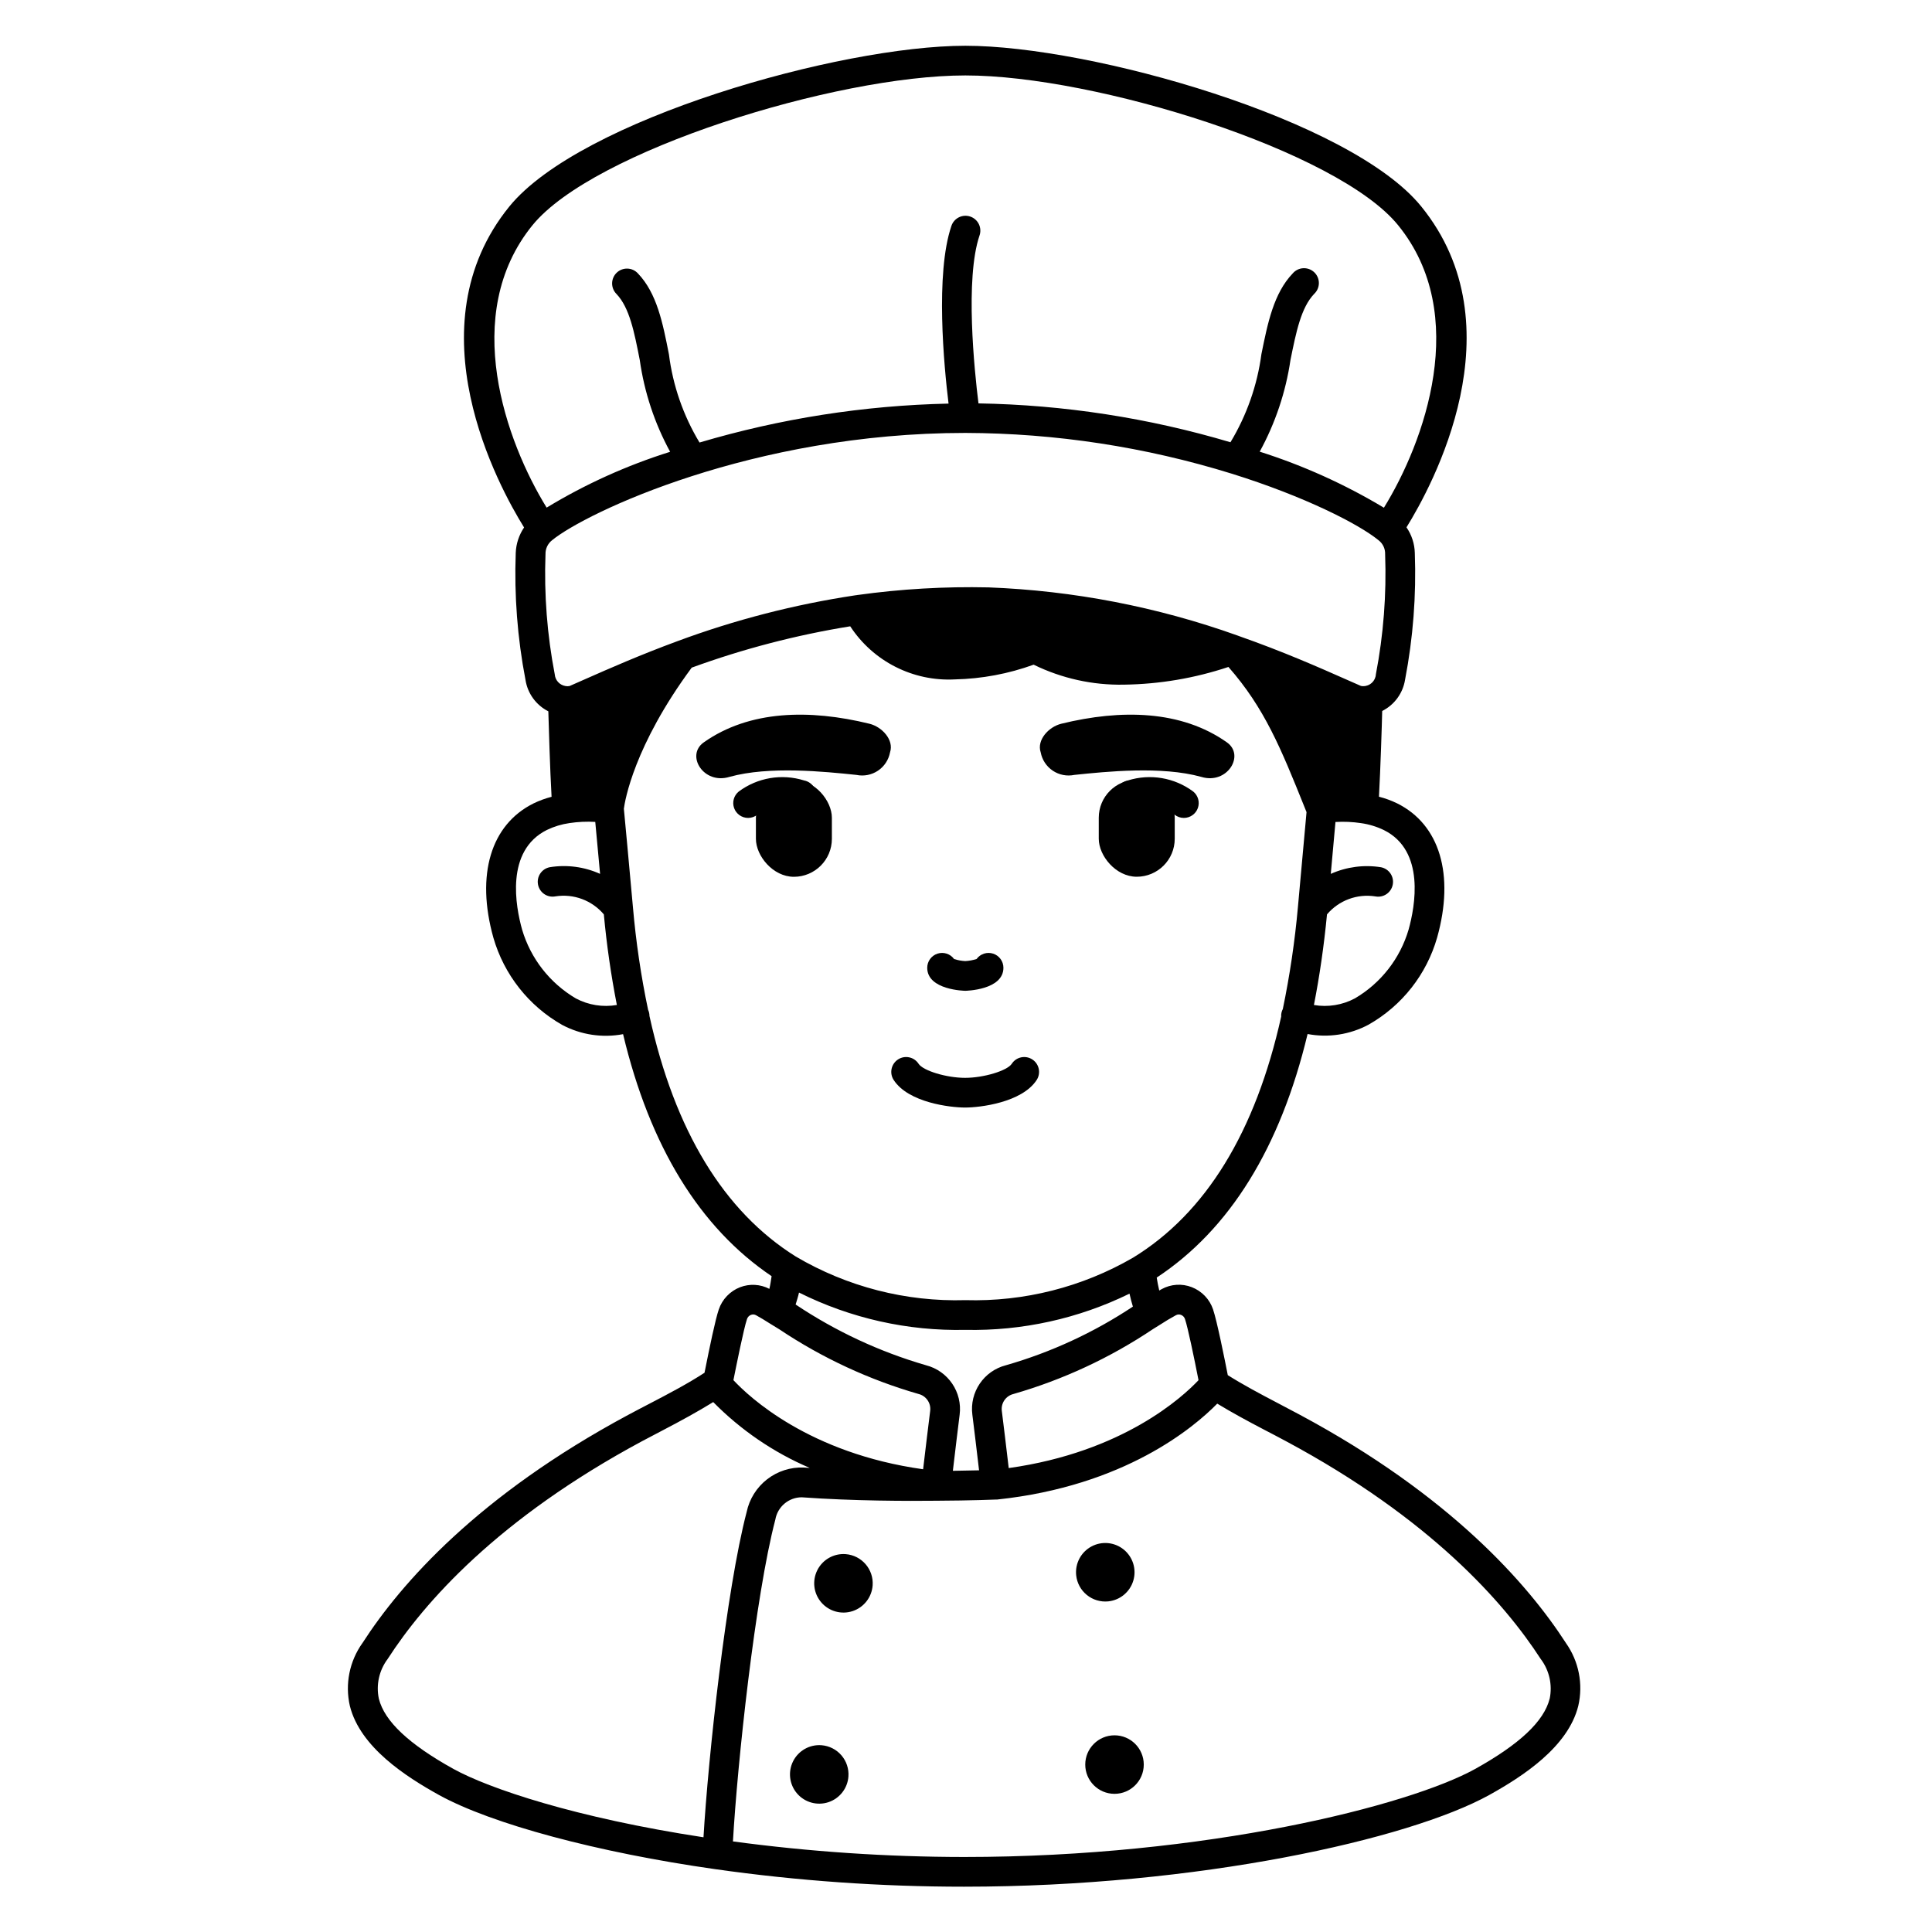 <?xml version="1.0" encoding="UTF-8"?>
<!-- Uploaded to: ICON Repo, www.iconrepo.com, Generator: ICON Repo Mixer Tools -->
<svg fill="#000000" width="800px" height="800px" version="1.1" viewBox="144 144 512 512" xmlns="http://www.w3.org/2000/svg">
 <g>
  <path d="m457.73 360.76c-0.902 0-1.777-0.312-2.477-0.883-2.633-2.137-5.176-2.449-10.84-1.32-2.133 0.426-4.207-0.961-4.629-3.094-0.426-2.133 0.961-4.203 3.094-4.629 5.914-1.863 12.367-0.77 17.34 2.934 1.293 1.051 1.785 2.805 1.227 4.375-0.559 1.57-2.047 2.617-3.715 2.617z"/>
  <path d="m342.26 360.76c-1.668 0-3.156-1.047-3.715-2.617s-0.066-3.324 1.227-4.375c4.973-3.703 11.426-4.797 17.344-2.934 2.133 0.426 3.516 2.496 3.094 4.629-0.426 2.133-2.496 3.519-4.629 3.094-5.664-1.129-8.207-0.82-10.84 1.32-0.703 0.57-1.578 0.883-2.481 0.883z"/>
  <path d="m469.15 340.74c-12.078-8.547-28.055-8.832-43.902-4.941-3.34 0.82-6.547 4.309-5.457 7.574h0.004c0.367 1.988 1.523 3.742 3.203 4.867 1.676 1.125 3.738 1.527 5.715 1.117 8.414-0.871 23.086-2.41 33.648 0.527 6.856 2.098 11.637-5.715 6.789-9.145z"/>
  <path d="m445.25 350.64c5.562 0 10.066 5.562 10.066 10.066v5.574c0 5.562-4.508 10.066-10.066 10.066-5.562 0-10.066-5.562-10.066-10.066v-5.574c0-5.562 4.508-10.066 10.066-10.066z"/>
  <path d="m330.5 340.74c12.098-8.547 28.051-8.832 43.914-4.941 3.344 0.82 6.551 4.309 5.457 7.574-0.371 1.988-1.523 3.742-3.199 4.867-1.68 1.125-3.738 1.527-5.719 1.117-8.414-0.871-23.086-2.41-33.648 0.527-6.867 2.098-11.66-5.715-6.805-9.145z"/>
  <path d="m354.39 376.36c-5.562 0-10.066-5.562-10.066-10.066v-5.574c0-5.562 4.508-10.066 10.066-10.066 5.562 0 10.066 5.562 10.066 10.066v5.574c0 5.562-4.508 10.066-10.066 10.066z"/>
  <path d="m399.8 406.57c0.102 0 10.117-0.164 10.117-6.102v0.004c0-1.703-1.098-3.215-2.715-3.742-1.617-0.527-3.394 0.043-4.398 1.418-0.973 0.312-1.98 0.5-3.004 0.551-1.008-0.051-2.004-0.234-2.961-0.551-1.008-1.375-2.781-1.945-4.398-1.418-1.621 0.527-2.715 2.039-2.715 3.742 0 5.934 9.977 6.098 10.074 6.098z"/>
  <path d="m399.76 437.51c3.938 0 15.055-1.312 18.965-7.297 1.188-1.82 0.672-4.262-1.148-5.449s-4.262-0.676-5.449 1.148c-1.203 1.848-7.445 3.727-12.367 3.727s-11.129-1.883-12.328-3.727c-1.188-1.824-3.625-2.336-5.449-1.148-1.82 1.188-2.336 3.629-1.145 5.449 3.906 6 14.984 7.297 18.922 7.297z"/>
  <path d="m558.97 579.39c-10.234-15.82-30.766-39.137-70.398-60.41-1.996-1.07-3.984-2.109-5.953-3.148-4.723-2.469-9.16-4.836-13.242-7.402-0.824-4.203-2.844-14.305-3.902-17.418h0.004c-0.914-2.711-2.988-4.871-5.656-5.906-2.606-1.012-5.523-0.816-7.973 0.527-0.199 0.105-0.43 0.246-0.637 0.363-0.262-1.09-0.488-2.231-0.672-3.426 19.332-12.75 32.77-34.434 39.984-64.551v0.004c5.516 1.043 11.227 0.164 16.172-2.488 8.844-5.016 15.367-13.305 18.16-23.082 4.668-16.645 0.699-29.941-10.582-35.547-1.547-0.75-3.168-1.348-4.836-1.773 0.395-7.168 0.789-19.461 0.859-22.719 3.238-1.625 5.492-4.711 6.059-8.289 2.129-11.066 2.996-22.336 2.582-33.598-0.062-2.43-0.832-4.785-2.207-6.781 6.75-10.863 29.875-53.102 3.891-85.062-18.75-23.07-87.527-42.559-120.79-42.559-33.254 0-102.03 19.488-120.84 42.582-25.977 31.973-2.848 74.23 3.894 85.078-1.352 1.988-2.117 4.32-2.211 6.727-0.418 11.277 0.445 22.566 2.582 33.648 0.551 3.598 2.809 6.703 6.055 8.344 0.094 3.352 0.449 15.531 0.859 22.652-1.656 0.426-3.262 1.016-4.797 1.762-11.32 5.621-15.289 18.918-10.629 35.566 2.82 9.797 9.367 18.098 18.234 23.125 4.945 2.629 10.637 3.492 16.141 2.453 7.086 29.734 20.316 51.277 39.359 64.133-0.176 1.145-0.336 2.301-0.59 3.367v-0.004c-2.402-1.25-5.227-1.41-7.754-0.438-2.668 1.035-4.738 3.195-5.656 5.906-0.902 2.637-2.402 9.859-3.777 16.766-4.422 2.879-9.34 5.473-14.562 8.188-1.887 0.984-3.789 1.969-5.703 3-39.715 21.332-60.188 44.629-70.363 60.41h-0.004c-3.461 4.832-4.684 10.918-3.352 16.711 2.731 10.914 14.777 18.688 23.617 23.59 13.969 7.695 42.023 15.227 73.211 19.656h-0.004c21.844 3.098 43.875 4.648 65.938 4.644 61.867 0 117.89-12.52 139.2-24.309 8.809-4.898 20.859-12.68 23.574-23.59 1.344-5.781 0.145-11.863-3.293-16.703zm-102.57-87.043c0.203 0.004 0.402 0.043 0.59 0.117 0.496 0.191 0.879 0.594 1.043 1.102 0.746 2.191 2.43 10.273 3.586 16.195-4.172 4.434-20 19.055-50.297 23.293-0.566-4.769-1.484-12.508-1.832-15.156-0.258-2.043 1.051-3.961 3.047-4.465 13.148-3.777 25.633-9.582 37-17.199l1.574-0.98c1.676-1.082 3.148-1.969 4.496-2.695h-0.004c0.242-0.141 0.516-0.211 0.797-0.211zm-67.027 13.449c-12.262-3.562-23.906-8.988-34.523-16.086 0.316-1.043 0.648-2.059 0.895-3.168 13.68 6.828 28.812 10.223 44.098 9.887 15.055 0.316 29.969-2.977 43.488-9.598 0.262 1.18 0.551 2.316 0.898 3.434v-0.004c-10.352 6.875-21.699 12.117-33.645 15.543-5.863 1.5-9.68 7.141-8.895 13.141 0.336 2.559 1.211 9.941 1.773 14.703-1.832 0.047-4.203 0.098-6.941 0.133 0.574-4.856 1.461-12.293 1.789-14.816v0.004c0.793-6.023-3.051-11.68-8.938-13.172zm127.92-115.44c-2.25 7.652-7.328 14.164-14.203 18.211-3.332 1.785-7.16 2.406-10.887 1.77 1.492-7.602 2.66-15.648 3.465-24.008v-0.004c3.141-3.715 7.996-5.523 12.805-4.769 2.129 0.418 4.195-0.969 4.617-3.098 0.422-2.133-0.961-4.199-3.09-4.625-4.519-0.727-9.152-0.117-13.328 1.75 0.648-7.086 1.027-11.281 1.242-13.754v0.004c2.266-0.133 4.535-0.031 6.777 0.305 2.106 0.297 4.148 0.918 6.059 1.844 11.031 5.469 8.242 20.27 6.543 26.375zm-232.17-186.68c16.02-19.691 80.238-39.684 114.71-39.684 34.48 0 98.691 19.992 114.67 39.68 19.285 23.699 6.961 57.535-3.754 74.879-10.355-6.215-21.402-11.199-32.914-14.855 4.129-7.547 6.891-15.766 8.148-24.273 1.504-7.453 2.809-13.895 6.277-17.531 0.793-0.738 1.246-1.77 1.254-2.856 0.008-1.082-0.434-2.121-1.215-2.871-0.785-0.746-1.84-1.141-2.922-1.086-1.082 0.055-2.094 0.555-2.797 1.379-5.039 5.277-6.625 13.109-8.297 21.402v0.004c-1.102 8.258-3.894 16.203-8.199 23.34-21.688-6.449-44.156-9.918-66.781-10.301-1.098-8.844-3.594-33.062 0.273-44.477 0.348-0.992 0.285-2.082-0.172-3.031-0.461-0.945-1.281-1.668-2.277-2.004-0.996-0.34-2.086-0.266-3.027 0.207-0.941 0.473-1.656 1.301-1.98 2.301-4.289 12.641-1.969 37.059-0.746 47.059-22.359 0.484-44.555 3.957-65.996 10.316-4.305-7.141-7.066-15.102-8.109-23.375-1.629-8.305-3.172-16.156-8.215-21.441-0.711-0.781-1.711-1.242-2.769-1.277-1.059-0.035-2.086 0.355-2.852 1.086s-1.203 1.738-1.219 2.797c-0.012 1.059 0.398 2.078 1.145 2.828 3.461 3.625 4.723 10.066 6.184 17.527 1.203 8.52 3.93 16.754 8.047 24.312-11.465 3.598-22.453 8.562-32.727 14.793-10.711-17.344-23.004-51.164-3.746-74.848zm3.441 87.211v-0.004c-0.047-1.449 0.605-2.832 1.75-3.723 8.895-7.285 53.137-28.43 109.52-28.43 23.938 0.074 47.727 3.715 70.59 10.801 19.254 6 33.66 13.348 38.902 17.637 1.148 0.879 1.801 2.262 1.746 3.707 0.387 10.672-0.434 21.352-2.453 31.836-0.105 1.766-1.57 3.137-3.34 3.129-0.211 0.012-0.426-0.012-0.633-0.066l-4.117-1.812c-6.981-3.09-16.531-7.305-28.137-11.379-0.176-0.078-0.355-0.145-0.539-0.199-21.184-7.57-43.398-11.859-65.879-12.719-11.605-0.258-23.215 0.414-34.711 2.016h-0.043c-0.059 0-0.109 0.031-0.168 0.035l-0.359 0.043c-16.109 2.422-31.926 6.5-47.195 12.168-9.84 3.625-18.16 7.293-24.23 9.973l-4.328 1.906h-0.004c-0.359 0.074-0.73 0.074-1.09 0-1.539-0.254-2.707-1.527-2.828-3.082-2.023-10.484-2.848-21.168-2.457-31.84zm8.059 117.72v-0.004c-6.898-4.055-11.996-10.582-14.262-18.254-1.711-6.106-4.504-20.898 6.578-26.406 1.895-0.914 3.922-1.527 6.008-1.82 2.254-0.34 4.535-0.441 6.805-0.309 0.23 2.422 0.625 6.586 1.277 13.777l0.004-0.004c-4.18-1.883-8.82-2.5-13.344-1.766-2.133 0.418-3.523 2.484-3.106 4.617 0.414 2.137 2.484 3.527 4.617 3.109 4.816-0.758 9.676 1.051 12.824 4.773 0.746 8.059 1.898 16.07 3.453 24.012-3.711 0.641-7.531 0.035-10.855-1.73zm19.492 4.637v-0.062l-0.004-0.004c-0.004-0.535-0.129-1.066-0.355-1.551-1.891-8.996-3.234-18.102-4.027-27.262-1.27-14.094-1.906-20.797-2.199-23.914l-0.199-2.125c0.27-2.078 2.664-16.656 17.98-37.391h-0.004c13.625-4.973 27.691-8.641 42.012-10.957 6.082 9.301 16.652 14.66 27.75 14.07 7.121-0.156 14.164-1.477 20.859-3.902 7.445 3.648 15.656 5.465 23.945 5.297 9.41-0.129 18.746-1.711 27.676-4.691 9.562 10.883 13.891 21.535 20.188 37.207l0.508 1.266c-0.203 2.363-0.789 8.785-2.281 25.137-0.812 9.086-2.152 18.117-4.004 27.047-0.289 0.551-0.441 1.16-0.441 1.781 0 0.051 0.023 0.098 0.023 0.148-6.797 30.652-20.004 52.18-39.277 63.961-13.477 7.805-28.859 11.703-44.426 11.254-15.773 0.465-31.355-3.543-44.949-11.559-19.051-11.918-32.094-33.371-38.777-63.754zm25.852 80.32h-0.004c0.164-0.508 0.547-0.914 1.043-1.105 0.445-0.18 0.945-0.145 1.363 0.094 1.07 0.59 2.328 1.332 3.785 2.273l2.445 1.5c11.324 7.566 23.75 13.332 36.836 17.094 2.016 0.504 3.336 2.438 3.07 4.496-0.352 2.644-1.289 10.598-1.871 15.453-30.199-4.227-46.125-19.164-50.27-23.617 0.742-3.711 2.734-13.652 3.598-16.188zm-97.566 100.62c-0.781-3.684 0.07-7.523 2.332-10.535 9.676-15.004 29.238-37.207 67.469-57.746 1.887-1.008 3.762-1.969 5.621-2.957 4.652-2.426 9.016-4.812 13.191-7.383h-0.004c7.312 7.426 16.004 13.355 25.582 17.453-0.52-0.035-1.043-0.062-1.574-0.102-3.508-0.145-6.957 0.961-9.73 3.117-2.773 2.156-4.695 5.227-5.418 8.668-5.391 20.551-10.195 65.051-11.438 86.199-33.906-5.168-56.793-12.898-66.25-18.105-11.82-6.559-18.293-12.648-19.781-18.609zm310.27 0c-1.496 5.969-7.961 12.055-19.762 18.617-17.508 9.684-71.086 23.32-135.4 23.32-20.492-0.016-40.961-1.395-61.27-4.125 1.156-20.52 5.902-64.984 11.234-85.293 0.59-3.394 3.519-5.879 6.961-5.906 13.824 0.996 28.301 0.996 35.648 0.914 9.297-0.039 15.871-0.316 15.938-0.32h0.242c33.805-3.582 52.18-19.148 58.32-25.414 3.938 2.387 8.031 4.609 12.379 6.879 1.941 1.008 3.902 2.031 5.867 3.09 38.16 20.469 57.777 42.711 67.508 57.746h0.004c2.25 2.996 3.102 6.812 2.344 10.48z"/>
  <path d="m368.09 555.86c-3.129-0.227-6.086 1.449-7.492 4.254-1.41 2.801-0.992 6.176 1.059 8.547 2.047 2.375 5.324 3.281 8.301 2.297 2.981-0.988 5.07-3.668 5.301-6.797 0.309-4.269-2.898-7.984-7.168-8.301z"/>
  <path d="m361.67 606.5c-3.125-0.227-6.082 1.449-7.492 4.254-1.406 2.801-0.988 6.176 1.059 8.547 2.051 2.375 5.328 3.281 8.305 2.297 2.977-0.984 5.07-3.668 5.297-6.797 0.152-2.051-0.52-4.078-1.863-5.633-1.344-1.559-3.25-2.516-5.305-2.668z"/>
  <path d="m437.7 568.38c3.117-0.32 5.738-2.484 6.637-5.488 0.902-3.004-0.098-6.254-2.527-8.238-2.43-1.98-5.812-2.305-8.574-0.816s-4.356 4.488-4.039 7.609c0.207 2.047 1.219 3.926 2.816 5.227 1.594 1.301 3.641 1.914 5.688 1.707z"/>
  <path d="m447.11 611.63c0 4.285-3.473 7.754-7.754 7.754s-7.754-3.469-7.754-7.754c0-4.281 3.473-7.754 7.754-7.754s7.754 3.473 7.754 7.754"/>
 </g>
</svg>